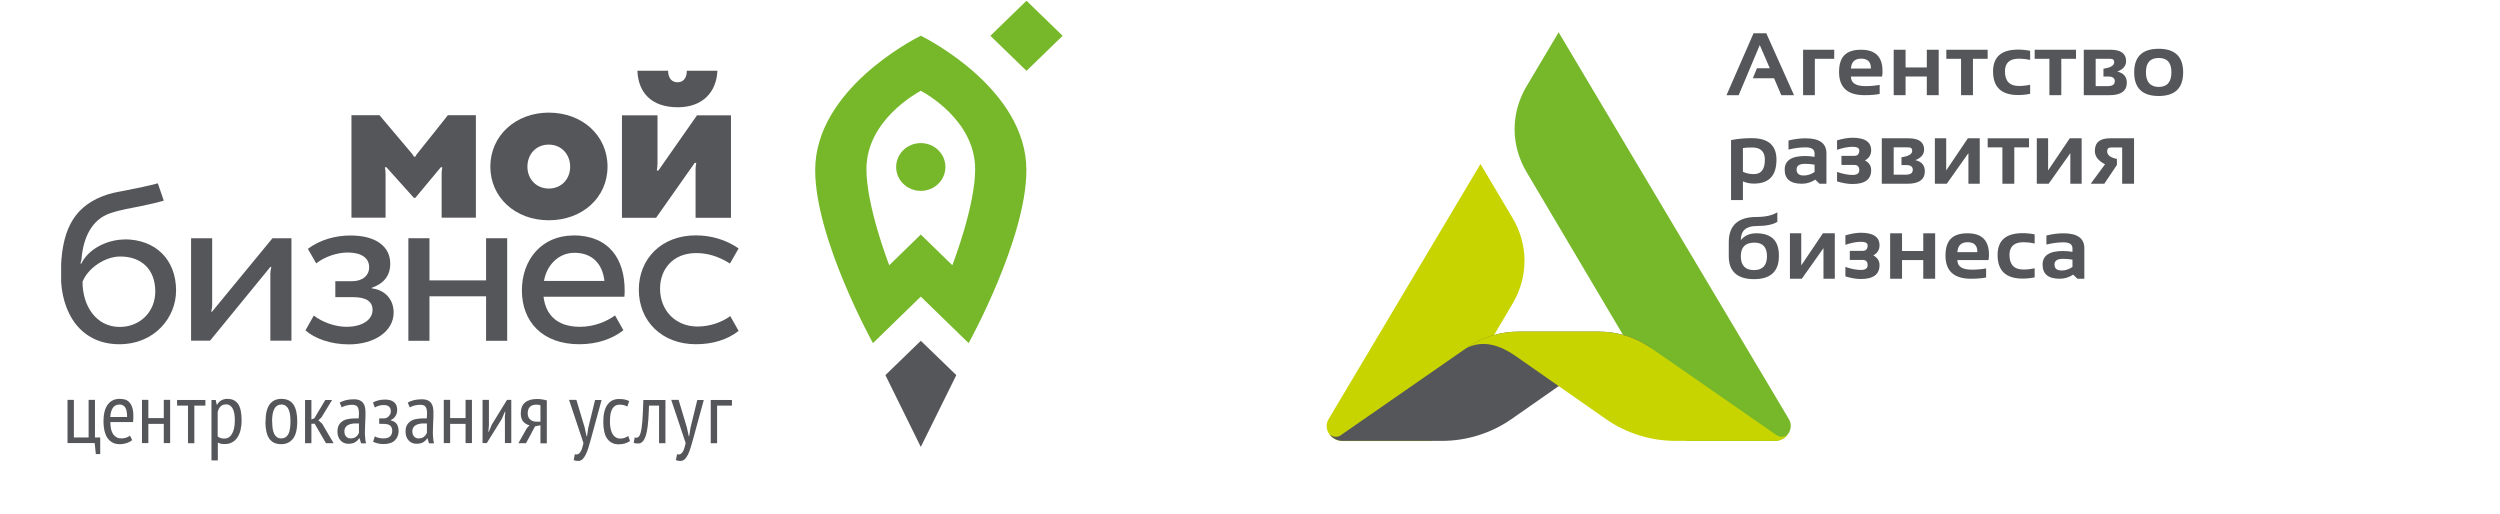 <?xml version="1.0" encoding="UTF-8"?> <svg xmlns="http://www.w3.org/2000/svg" width="248" height="51" viewBox="0 0 248 51" fill="none"> <g clip-path="url(#clip0_421_375)"> <path d="M94.867 37.212L91.343 33.807L87.832 37.212L91.343 44.335L94.867 37.212Z" fill="#55565A"></path> <path d="M91.342 18.935C92.691 18.935 93.785 17.874 93.785 16.565C93.785 15.256 92.691 14.195 91.342 14.195C89.992 14.195 88.898 15.256 88.898 16.565C88.898 17.874 89.992 18.935 91.342 18.935Z" fill="#76B82A"></path> <path d="M91.343 3.543C90.598 3.911 80.867 8.909 80.867 16.877C80.867 23.701 86.596 34.038 86.596 34.038L91.343 29.421L96.089 34.038C96.089 34.038 101.818 23.687 101.818 16.877C101.818 8.909 92.087 3.911 91.343 3.543ZM94.474 26.316L91.343 23.265L88.211 26.316C88.057 25.893 85.95 20.377 85.95 16.782C85.95 11.919 90.978 9.209 91.343 9.005C91.722 9.209 96.735 11.919 96.735 16.782C96.735 20.377 94.628 25.893 94.474 26.316Z" fill="#76B82A"></path> <path d="M101.829 0.074L98.244 3.551L101.829 7.028L105.413 3.551L101.829 0.074Z" fill="#76B82A"></path> <path d="M9.941 45.044H9.506L9.393 43.954H6.697V39.664H7.329V43.396H8.79V39.664H9.421V43.396H9.941V45.044Z" fill="#55565A"></path> <path d="M13.1 43.668C12.96 43.791 12.777 43.886 12.567 43.954C12.342 44.022 12.117 44.063 11.879 44.063C11.598 44.063 11.359 44.008 11.162 43.9C10.966 43.791 10.797 43.641 10.657 43.45C10.53 43.259 10.432 43.014 10.362 42.742C10.306 42.469 10.264 42.156 10.264 41.816C10.264 41.08 10.404 40.522 10.685 40.14C10.966 39.759 11.359 39.568 11.864 39.568C12.033 39.568 12.187 39.582 12.356 39.623C12.524 39.664 12.665 39.745 12.791 39.868C12.918 39.991 13.03 40.154 13.1 40.372C13.184 40.59 13.226 40.876 13.226 41.216C13.226 41.312 13.226 41.421 13.226 41.53C13.226 41.639 13.213 41.761 13.198 41.87H10.952C10.952 42.115 10.966 42.333 11.008 42.538C11.05 42.742 11.12 42.905 11.204 43.041C11.289 43.178 11.401 43.287 11.541 43.368C11.682 43.45 11.85 43.491 12.061 43.491C12.216 43.491 12.384 43.464 12.539 43.409C12.693 43.355 12.819 43.287 12.889 43.205L13.114 43.654L13.1 43.668ZM12.609 41.366C12.609 40.944 12.553 40.617 12.426 40.426C12.286 40.222 12.103 40.127 11.864 40.127C11.598 40.127 11.373 40.222 11.219 40.426C11.064 40.631 10.966 40.944 10.938 41.366H12.609Z" fill="#55565A"></path> <path d="M16.247 42.048H14.716V43.954H14.084V39.664H14.716V41.475H16.247V39.664H16.878V43.954H16.247V42.048Z" fill="#55565A"></path> <path d="M20.361 40.236H19.279V43.968H18.648V40.236H17.566V39.678H20.375V40.236H20.361Z" fill="#55565A"></path> <path d="M20.949 39.677H21.399L21.497 40.14H21.539C21.764 39.759 22.101 39.568 22.564 39.568C23.027 39.568 23.378 39.732 23.617 40.072C23.856 40.413 23.968 40.958 23.968 41.72C23.968 42.075 23.926 42.401 23.856 42.687C23.786 42.973 23.673 43.218 23.533 43.423C23.392 43.627 23.224 43.777 23.013 43.886C22.817 43.995 22.578 44.049 22.339 44.049C22.171 44.049 22.03 44.049 21.932 44.022C21.834 44.008 21.721 43.954 21.609 43.9V45.67H20.977V39.664L20.949 39.677ZM21.581 43.287C21.665 43.355 21.75 43.409 21.862 43.45C21.96 43.491 22.101 43.505 22.269 43.505C22.578 43.505 22.831 43.355 23.013 43.041C23.196 42.728 23.294 42.292 23.294 41.72C23.294 41.475 23.28 41.257 23.252 41.067C23.224 40.876 23.168 40.699 23.098 40.563C23.027 40.426 22.943 40.318 22.831 40.236C22.718 40.154 22.592 40.113 22.424 40.113C21.988 40.113 21.721 40.372 21.595 40.876V43.273L21.581 43.287Z" fill="#55565A"></path> <path d="M26.342 41.816C26.342 41.039 26.483 40.481 26.749 40.113C27.03 39.745 27.409 39.568 27.915 39.568C28.462 39.568 28.856 39.759 29.108 40.127C29.361 40.495 29.488 41.067 29.488 41.816C29.488 42.565 29.347 43.164 29.066 43.518C28.785 43.872 28.406 44.063 27.901 44.063C27.353 44.063 26.96 43.872 26.707 43.505C26.454 43.137 26.328 42.565 26.328 41.816H26.342ZM27.002 41.816C27.002 42.061 27.016 42.292 27.044 42.497C27.072 42.701 27.128 42.878 27.199 43.028C27.269 43.178 27.367 43.287 27.48 43.368C27.592 43.45 27.732 43.491 27.901 43.491C28.21 43.491 28.434 43.355 28.589 43.096C28.743 42.824 28.814 42.401 28.814 41.802C28.814 41.557 28.799 41.325 28.771 41.121C28.743 40.917 28.687 40.74 28.617 40.59C28.547 40.44 28.448 40.331 28.336 40.249C28.224 40.168 28.083 40.127 27.915 40.127C27.62 40.127 27.381 40.263 27.227 40.535C27.072 40.808 26.988 41.23 26.988 41.816H27.002Z" fill="#55565A"></path> <path d="M31.215 42.034H30.892V43.968H30.26V39.678H30.892V41.612L31.186 41.489L32.268 39.678H32.942L31.889 41.407L31.58 41.694L31.959 42.034L33.096 43.968H32.338L31.215 42.034Z" fill="#55565A"></path> <path d="M33.713 39.936C33.882 39.827 34.093 39.759 34.331 39.691C34.57 39.637 34.837 39.609 35.103 39.609C35.356 39.609 35.553 39.65 35.693 39.718C35.848 39.786 35.96 39.882 36.044 40.004C36.129 40.127 36.185 40.263 36.213 40.427C36.241 40.59 36.255 40.754 36.255 40.917C36.255 41.257 36.255 41.598 36.227 41.925C36.213 42.252 36.199 42.565 36.199 42.851C36.199 43.069 36.199 43.273 36.227 43.45C36.241 43.641 36.269 43.818 36.311 43.981H35.82L35.665 43.477H35.623C35.539 43.627 35.412 43.75 35.244 43.859C35.075 43.968 34.851 44.022 34.556 44.022C34.247 44.022 33.98 43.913 33.783 43.695C33.587 43.477 33.475 43.191 33.475 42.81C33.475 42.565 33.517 42.361 33.601 42.197C33.685 42.034 33.812 41.898 33.966 41.789C34.12 41.68 34.303 41.611 34.514 41.571C34.724 41.53 34.963 41.503 35.23 41.503H35.398C35.398 41.503 35.525 41.503 35.581 41.503C35.595 41.325 35.609 41.162 35.609 41.026C35.609 40.699 35.553 40.467 35.455 40.345C35.356 40.209 35.174 40.154 34.907 40.154C34.738 40.154 34.57 40.181 34.373 40.222C34.177 40.277 34.022 40.331 33.896 40.413L33.685 39.923L33.713 39.936ZM35.609 42.007C35.609 42.007 35.497 42.007 35.441 42.007C35.384 42.007 35.328 42.007 35.272 42.007C35.132 42.007 34.991 42.007 34.865 42.047C34.724 42.075 34.612 42.115 34.514 42.17C34.415 42.224 34.331 42.306 34.261 42.401C34.205 42.497 34.163 42.619 34.163 42.769C34.163 43.001 34.219 43.178 34.331 43.3C34.444 43.423 34.598 43.491 34.767 43.491C35.005 43.491 35.202 43.437 35.328 43.314C35.469 43.205 35.553 43.069 35.609 42.933V42.02V42.007Z" fill="#55565A"></path> <path d="M37.618 42.02V41.503H38.109C38.194 41.503 38.278 41.489 38.348 41.448C38.432 41.407 38.502 41.367 38.559 41.298C38.615 41.23 38.671 41.162 38.713 41.081C38.755 40.999 38.769 40.917 38.769 40.822C38.769 40.604 38.713 40.44 38.587 40.331C38.46 40.222 38.278 40.181 38.039 40.181C37.857 40.181 37.688 40.209 37.534 40.263C37.379 40.318 37.267 40.372 37.182 40.427L37 39.936C37.14 39.841 37.323 39.773 37.52 39.718C37.716 39.664 37.941 39.637 38.194 39.637C38.587 39.637 38.882 39.718 39.092 39.895C39.303 40.073 39.401 40.331 39.401 40.672C39.401 40.89 39.345 41.094 39.233 41.271C39.12 41.448 38.966 41.584 38.769 41.666V41.707C39.036 41.775 39.233 41.884 39.359 42.061C39.471 42.238 39.542 42.47 39.542 42.769C39.542 43.123 39.415 43.437 39.176 43.682C38.924 43.927 38.545 44.05 38.039 44.05C37.8 44.05 37.604 44.022 37.449 43.981C37.281 43.941 37.14 43.886 37.014 43.818L37.182 43.287C37.295 43.355 37.421 43.41 37.576 43.437C37.73 43.478 37.885 43.491 38.053 43.491C38.348 43.491 38.559 43.423 38.699 43.287C38.84 43.151 38.91 42.96 38.91 42.715C38.91 42.511 38.84 42.347 38.713 42.224C38.573 42.102 38.348 42.047 38.039 42.047H37.646L37.618 42.02Z" fill="#55565A"></path> <path d="M40.455 39.936C40.624 39.827 40.834 39.759 41.073 39.691C41.312 39.637 41.578 39.609 41.845 39.609C42.098 39.609 42.295 39.65 42.435 39.718C42.59 39.786 42.702 39.882 42.786 40.004C42.87 40.127 42.926 40.263 42.955 40.427C42.983 40.59 42.997 40.754 42.997 40.917C42.997 41.257 42.997 41.598 42.969 41.925C42.955 42.252 42.941 42.565 42.941 42.851C42.941 43.069 42.941 43.273 42.969 43.45C42.983 43.641 43.011 43.818 43.053 43.981H42.561L42.407 43.477H42.379C42.295 43.627 42.168 43.75 42 43.859C41.831 43.968 41.607 44.022 41.312 44.022C41.003 44.022 40.736 43.913 40.539 43.695C40.343 43.477 40.23 43.191 40.23 42.81C40.23 42.565 40.273 42.361 40.357 42.197C40.441 42.034 40.568 41.898 40.722 41.789C40.876 41.68 41.059 41.611 41.27 41.571C41.48 41.53 41.719 41.503 41.986 41.503H42.154C42.154 41.503 42.281 41.503 42.337 41.503C42.351 41.325 42.365 41.162 42.365 41.026C42.365 40.699 42.309 40.467 42.21 40.345C42.112 40.209 41.93 40.154 41.663 40.154C41.494 40.154 41.326 40.181 41.129 40.222C40.933 40.277 40.778 40.331 40.652 40.413L40.441 39.923L40.455 39.936ZM42.351 42.007C42.351 42.007 42.239 42.007 42.182 42.007C42.126 42.007 42.07 42.007 42.014 42.007C41.873 42.007 41.733 42.007 41.607 42.047C41.466 42.075 41.354 42.115 41.255 42.17C41.157 42.224 41.073 42.306 41.003 42.401C40.947 42.497 40.904 42.619 40.904 42.769C40.904 43.001 40.961 43.178 41.073 43.3C41.185 43.423 41.34 43.491 41.508 43.491C41.747 43.491 41.944 43.437 42.07 43.314C42.21 43.205 42.295 43.069 42.351 42.933V42.02V42.007Z" fill="#55565A"></path> <path d="M46.184 42.048H44.653V43.954H44.022V39.664H44.653V41.475H46.184V39.664H46.816V43.954H46.184V42.048Z" fill="#55565A"></path> <path d="M50.074 41.489L50.13 40.835H50.088L49.779 41.557L48.29 43.954H47.869V39.664H48.501V42.211L48.445 42.837H48.487L48.782 42.129L50.298 39.664H50.72V43.954H50.088V41.489H50.074Z" fill="#55565A"></path> <path d="M53.612 42.184L53.079 42.292L52.18 43.968H51.422L52.25 42.497L52.531 42.184C52.292 42.143 52.082 42.02 51.913 41.829C51.745 41.639 51.661 41.366 51.661 41.039C51.661 40.522 51.801 40.154 52.096 39.922C52.377 39.691 52.77 39.582 53.261 39.582C53.444 39.582 53.612 39.582 53.781 39.623C53.949 39.65 54.104 39.677 54.244 39.718V43.981H53.612V42.211V42.184ZM53.612 41.788V40.209C53.612 40.209 53.486 40.154 53.416 40.154C53.346 40.154 53.275 40.141 53.219 40.141C52.938 40.141 52.714 40.209 52.573 40.358C52.419 40.508 52.349 40.712 52.349 41.012C52.349 41.271 52.433 41.475 52.601 41.625C52.77 41.775 52.995 41.843 53.275 41.829H53.627L53.612 41.788Z" fill="#55565A"></path> <path d="M58.006 42.443L58.188 43.273H58.231L58.357 42.443L59.031 39.678H59.677L58.624 43.532C58.539 43.845 58.455 44.132 58.371 44.404C58.287 44.676 58.203 44.908 58.104 45.099C58.006 45.289 57.894 45.453 57.781 45.562C57.655 45.67 57.514 45.725 57.346 45.725C57.178 45.725 57.037 45.698 56.911 45.643L57.023 45.058C57.107 45.085 57.191 45.099 57.276 45.071C57.36 45.058 57.43 45.003 57.514 44.921C57.585 44.84 57.655 44.717 57.711 44.567C57.767 44.404 57.823 44.2 57.88 43.954L56.447 39.664H57.178L58.006 42.429V42.443Z" fill="#55565A"></path> <path d="M62.486 43.75C62.345 43.859 62.177 43.941 61.98 43.995C61.797 44.049 61.601 44.077 61.39 44.077C61.109 44.077 60.871 44.022 60.674 43.913C60.478 43.804 60.323 43.654 60.197 43.464C60.07 43.273 59.986 43.028 59.93 42.755C59.874 42.483 59.846 42.17 59.846 41.829C59.846 41.094 59.986 40.535 60.253 40.154C60.52 39.773 60.899 39.582 61.404 39.582C61.629 39.582 61.826 39.596 61.994 39.636C62.163 39.677 62.303 39.732 62.415 39.786L62.233 40.331C61.994 40.195 61.741 40.141 61.461 40.141C61.138 40.141 60.899 40.277 60.744 40.549C60.576 40.822 60.506 41.244 60.506 41.829C60.506 42.061 60.52 42.279 60.562 42.483C60.604 42.687 60.66 42.864 60.744 43.014C60.829 43.164 60.927 43.287 61.067 43.368C61.194 43.464 61.362 43.505 61.559 43.505C61.713 43.505 61.854 43.477 61.994 43.423C62.12 43.368 62.233 43.314 62.317 43.246L62.5 43.75H62.486Z" fill="#55565A"></path> <path d="M65.351 40.236H64.382C64.368 40.727 64.34 41.19 64.312 41.653C64.284 42.102 64.227 42.511 64.157 42.851C64.087 43.205 63.975 43.478 63.848 43.682C63.708 43.886 63.539 43.995 63.315 43.995C63.216 43.995 63.132 43.995 63.062 43.982C62.992 43.982 62.921 43.954 62.865 43.927L62.964 43.396C63.09 43.437 63.202 43.423 63.3 43.369C63.399 43.314 63.483 43.164 63.553 42.919C63.623 42.674 63.68 42.293 63.722 41.775C63.764 41.258 63.792 40.563 63.82 39.678H66.011V43.968H65.379V40.236H65.351Z" fill="#55565A"></path> <path d="M68.145 42.443L68.327 43.273H68.369L68.496 42.443L69.17 39.678H69.816L68.763 43.532C68.678 43.845 68.594 44.132 68.51 44.404C68.425 44.676 68.341 44.908 68.243 45.099C68.145 45.289 68.032 45.453 67.92 45.562C67.794 45.67 67.653 45.725 67.485 45.725C67.316 45.725 67.176 45.698 67.049 45.643L67.162 45.058C67.246 45.085 67.33 45.099 67.414 45.071C67.499 45.058 67.569 45.003 67.653 44.921C67.723 44.84 67.794 44.717 67.85 44.567C67.906 44.404 67.962 44.2 68.018 43.954L66.586 39.664H67.316L68.145 42.429V42.443Z" fill="#55565A"></path> <path d="M72.61 40.236H71.136V43.968H70.504V39.678H72.61V40.236Z" fill="#55565A"></path> <path d="M68.131 7.018C68.131 7.739 67.794 8.162 67.204 8.162C66.615 8.162 66.278 7.712 66.278 7.018H63.23C63.315 9.183 64.607 10.64 67.246 10.64C69.69 10.64 71.08 9.142 71.164 7.018H68.117H68.131Z" fill="#55565A"></path> <path d="M61.699 21.604V11.443H65.224C65.224 11.443 65.224 15.829 65.224 16.183C65.224 16.537 65.154 16.919 65.154 16.919H65.308L69.141 11.443H72.512V21.604H69.001V16.823C69.001 16.483 69.071 16.156 69.071 16.156H68.917L65.083 21.604H61.713H61.699Z" fill="#55565A"></path> <path d="M54.44 11.172C57.782 11.172 60.267 13.46 60.267 16.525C60.267 19.589 57.782 21.85 54.44 21.85C51.098 21.85 48.641 19.562 48.641 16.525C48.641 13.487 51.126 11.172 54.44 11.172ZM54.44 18.704C55.718 18.704 56.56 17.737 56.56 16.538C56.56 15.34 55.718 14.345 54.44 14.345C53.162 14.345 52.32 15.312 52.32 16.538C52.32 17.764 53.204 18.704 54.44 18.704Z" fill="#55565A"></path> <path d="M44.428 11.43C44.428 11.43 41.493 15.134 41.367 15.271C41.226 15.448 41.212 15.543 41.212 15.543H41.058C41.058 15.543 41.03 15.448 40.889 15.271C40.679 15.025 37.646 11.43 37.646 11.43H34.865V21.59H38.249V17.327C38.249 16.864 38.179 16.592 38.179 16.592H38.334L41.058 19.629H41.198L43.726 16.592H43.88C43.88 16.592 43.81 16.864 43.81 17.327V21.59H47.208V11.43H44.428Z" fill="#55565A"></path> <path d="M12.384 23.756C10.615 23.756 8.761 24.71 8.073 26.14H7.975C8.017 25.99 8.073 25.84 8.087 25.704C8.256 23.511 9.154 21.768 10.896 21.168C11.991 20.787 13.086 20.637 13.915 20.46C14.799 20.283 15.712 20.065 16.246 19.902L15.656 18.186C14.687 18.444 13.774 18.635 12.244 18.935C11.598 19.057 10.896 19.166 10.067 19.507C7.273 20.651 6.037 22.925 6.037 27.229C6.037 31.097 8.031 34.148 11.836 34.148C15.347 34.148 17.467 31.492 17.467 28.823C17.467 25.745 15.431 23.742 12.342 23.742L12.384 23.756ZM11.879 32.432C9.534 32.432 8.186 30.348 8.186 27.951C8.733 26.562 10.46 25.445 11.921 25.445C14.041 25.445 15.403 26.725 15.403 28.918C15.403 30.948 13.873 32.432 11.879 32.432Z" fill="#55565A"></path> <path d="M21.047 30.92C21.047 30.92 21.005 30.92 20.949 30.92C20.991 30.756 21.047 30.525 21.047 30.279V23.633H18.955V33.793H20.837L26.819 26.479H26.917C26.875 26.643 26.819 26.902 26.819 27.147V33.793H28.911V23.633H27.029L21.033 30.92H21.047Z" fill="#55565A"></path> <path d="M36.873 28.591V28.551C38.108 28.115 38.712 27.325 38.712 26.153C38.712 24.451 37.294 23.361 34.766 23.361C33.32 23.361 31.789 23.756 30.54 24.683L31.368 26.126C32.309 25.404 33.516 25.05 34.499 25.05C35.876 25.05 36.62 25.609 36.62 26.508C36.62 27.325 35.974 27.897 34.921 27.897H33.264V29.477H35.033C36.311 29.477 36.957 29.899 36.957 30.743C36.957 31.738 35.918 32.419 34.359 32.419C33.25 32.419 31.958 31.956 31.129 31.302L30.301 32.773C31.213 33.576 32.786 34.162 34.612 34.162C37.125 34.162 39.049 32.882 39.049 31.002C39.049 29.763 38.263 28.768 36.873 28.605V28.591Z" fill="#55565A"></path> <path d="M48.219 27.814H42.602V23.633H40.51V33.807H42.602V29.394H48.219V33.807H50.311V23.633H48.219V27.814Z" fill="#55565A"></path> <path d="M56.869 23.361C53.779 23.361 51.772 25.718 51.772 28.809C51.772 31.901 53.794 34.148 57.473 34.148C59.242 34.148 60.758 33.617 61.84 32.759L61.011 31.288C60.211 31.874 58.975 32.419 57.529 32.419C55.24 32.419 54.13 31.206 53.92 29.436H61.938C61.966 29.232 61.966 29.014 61.966 28.796C61.966 25.704 60.421 23.348 56.855 23.348L56.869 23.361ZM53.962 27.869C54.229 26.29 55.422 25.077 56.981 25.077C58.877 25.077 59.789 26.317 59.958 27.869H53.962Z" fill="#55565A"></path> <path d="M69.184 32.391C67.05 32.391 65.477 30.839 65.477 28.632C65.477 26.739 66.727 25.105 69.058 25.105C70.111 25.105 71.192 25.377 72.414 26.14C72.414 26.14 72.948 25.214 73.271 24.642C72.021 23.784 70.561 23.348 69.016 23.348C65.646 23.348 63.371 25.649 63.371 28.741C63.371 31.833 65.632 34.148 69.044 34.148C70.715 34.148 72.175 33.685 73.271 32.827L72.442 31.356C71.642 31.942 70.476 32.391 69.184 32.391Z" fill="#55565A"></path> <path d="M172.477 9.441H171.27L173.952 3.299H175.215L177.968 9.441H176.704L175.988 7.766H173.881L174.289 6.772H175.566L174.569 4.47L172.477 9.441Z" fill="#55565A"></path> <path d="M178.866 9.442V4.934H181.955V5.833H180.031V9.442H178.852H178.866Z" fill="#55565A"></path> <path d="M184.624 4.934C186.028 4.934 186.744 5.628 186.744 7.031C186.744 7.222 186.745 7.399 186.702 7.59H183.613C183.613 8.23 184.091 8.543 185.059 8.543C185.523 8.543 186 8.502 186.464 8.42V9.319C186.056 9.401 185.551 9.442 184.961 9.442C183.276 9.442 182.434 8.679 182.434 7.14C182.434 5.601 183.164 4.934 184.61 4.934H184.624ZM183.613 6.8H185.593V6.759C185.593 6.132 185.27 5.819 184.624 5.819C183.978 5.819 183.669 6.146 183.613 6.786V6.8Z" fill="#55565A"></path> <path d="M187.854 9.442V4.934H189.033V6.691H191.139V4.934H192.319V9.442H191.139V7.59H189.033V9.442H187.854Z" fill="#55565A"></path> <path d="M197.176 4.934V5.833H195.716V9.442H194.537V5.833H193.076V4.934H197.176Z" fill="#55565A"></path> <path d="M201.39 9.306C201.011 9.387 200.604 9.428 200.196 9.428C198.539 9.428 197.711 8.652 197.711 7.086C197.711 5.642 198.539 4.92 200.196 4.92C200.604 4.92 201.011 4.961 201.39 5.043V5.941C201.011 5.86 200.632 5.819 200.281 5.819C199.354 5.819 198.89 6.241 198.89 7.086C198.89 8.039 199.354 8.529 200.281 8.529C200.632 8.529 201.011 8.488 201.39 8.407V9.306Z" fill="#55565A"></path> <path d="M205.94 4.934V5.833H204.48V9.442H203.3V5.833H201.84V4.934H205.94Z" fill="#55565A"></path> <path d="M206.711 9.442V4.934H209.365C210.39 4.934 210.91 5.315 210.91 6.064C210.91 6.527 210.615 6.881 210.039 7.099C210.671 7.249 210.98 7.617 210.98 8.202C210.98 9.02 210.404 9.442 209.267 9.442H206.697H206.711ZM209.098 8.543C209.562 8.543 209.787 8.379 209.787 8.053C209.787 7.753 209.576 7.59 209.155 7.59H208.663V6.813C209.365 6.718 209.73 6.5 209.73 6.173C209.73 5.941 209.604 5.833 209.337 5.833H207.891V8.543H209.098Z" fill="#55565A"></path> <path d="M211.711 7.181C211.711 5.614 212.525 4.838 214.14 4.838C215.755 4.838 216.569 5.614 216.569 7.181C216.569 8.747 215.755 9.523 214.14 9.523C212.525 9.523 211.711 8.747 211.711 7.181ZM214.14 8.624C214.983 8.624 215.404 8.134 215.404 7.167C215.404 6.2 214.983 5.75 214.14 5.75C213.298 5.75 212.876 6.227 212.876 7.167C212.876 8.107 213.298 8.624 214.14 8.624Z" fill="#55565A"></path> <path d="M171.719 13.896C172.337 13.773 173.025 13.705 173.769 13.705C175.412 13.705 176.226 14.413 176.226 15.843C176.226 17.423 175.482 18.213 173.98 18.213C173.614 18.213 173.249 18.145 172.898 17.995V19.848H171.719V13.896ZM172.898 17.042C173.221 17.192 173.572 17.273 173.98 17.273C174.71 17.273 175.075 16.797 175.075 15.843C175.075 15.04 174.654 14.631 173.825 14.631C173.432 14.631 173.123 14.645 172.898 14.686V17.042Z" fill="#55565A"></path> <path d="M177.041 16.824C177.041 15.925 177.715 15.476 179.063 15.476C179.372 15.476 179.695 15.503 180.004 15.557V15.217C180.004 14.808 179.709 14.618 179.105 14.618C178.6 14.618 178.038 14.686 177.42 14.836V13.937C178.038 13.787 178.6 13.719 179.105 13.719C180.481 13.719 181.183 14.209 181.183 15.203V18.227H180.495L180.074 17.818C179.667 18.091 179.218 18.227 178.74 18.227C177.603 18.227 177.041 17.764 177.041 16.824ZM179.063 16.252C178.501 16.252 178.221 16.443 178.221 16.811C178.221 17.206 178.459 17.41 178.923 17.41C179.316 17.41 179.681 17.287 180.004 17.056V16.334C179.709 16.279 179.386 16.252 179.063 16.252Z" fill="#55565A"></path> <path d="M182.236 13.923C182.826 13.746 183.346 13.664 183.781 13.664C185.003 13.664 185.62 14.086 185.62 14.917C185.62 15.353 185.41 15.694 185.003 15.911C185.41 16.129 185.62 16.443 185.62 16.878C185.62 17.791 185.003 18.254 183.781 18.254C183.332 18.254 182.826 18.172 182.236 17.995V17.055C182.826 17.26 183.346 17.355 183.781 17.355C184.216 17.355 184.441 17.192 184.441 16.878C184.441 16.538 184.272 16.361 183.949 16.361H182.672V15.462H183.935C184.272 15.462 184.441 15.285 184.441 14.917C184.441 14.686 184.216 14.563 183.781 14.563C183.346 14.563 182.826 14.658 182.236 14.863V13.923Z" fill="#55565A"></path> <path d="M186.674 18.227V13.719H189.328C190.353 13.719 190.873 14.1 190.873 14.849C190.873 15.312 190.578 15.666 190.002 15.884C190.634 16.034 190.943 16.402 190.943 16.988C190.943 17.805 190.367 18.227 189.23 18.227H186.66H186.674ZM189.061 17.328C189.525 17.328 189.749 17.165 189.749 16.838C189.749 16.538 189.539 16.375 189.118 16.375H188.626V15.598C189.328 15.503 189.693 15.285 189.693 14.958C189.693 14.727 189.567 14.618 189.3 14.618H187.854V17.328H189.061Z" fill="#55565A"></path> <path d="M195.267 18.227V15.19L193.119 18.227H191.939V13.719H193.063V16.906L195.211 13.719H196.391V18.227H195.267Z" fill="#55565A"></path> <path d="M201.278 13.719V14.618H199.818V18.227H198.638V14.618H197.178V13.719H201.278Z" fill="#55565A"></path> <path d="M205.377 18.227V15.19L203.228 18.227H202.049V13.719H203.172V16.906L205.321 13.719H206.5V18.227H205.377Z" fill="#55565A"></path> <path d="M210.518 18.227V14.631H209.394C209.156 14.631 209.029 14.754 209.029 15.013C209.029 15.38 209.352 15.639 209.998 15.762V16.361L208.748 18.227H207.4L208.819 16.293C208.145 15.952 207.808 15.517 207.808 14.972C207.808 14.127 208.313 13.719 209.31 13.719H211.697V18.227H210.518Z" fill="#55565A"></path> <path d="M176.465 25.417C176.465 26.929 175.637 27.692 173.994 27.692C172.351 27.692 171.494 26.929 171.494 25.417V24.028C171.494 22.352 172.421 21.522 174.26 21.522C175.117 21.522 175.805 21.372 176.311 21.059V22.012C175.861 22.284 175.173 22.421 174.246 22.421C173.207 22.421 172.688 22.884 172.688 23.823C173.053 23.374 173.558 23.142 174.218 23.142C175.707 23.142 176.465 23.864 176.465 25.322V25.417ZM173.994 26.793C174.85 26.793 175.285 26.33 175.285 25.417C175.285 24.505 174.864 24.069 174.036 24.069C173.137 24.069 172.688 24.518 172.688 25.417C172.688 26.316 173.123 26.793 173.98 26.793H173.994Z" fill="#55565A"></path> <path d="M180.889 27.651V24.613L178.74 27.651H177.561V23.143H178.684V26.33L180.832 23.143H182.012V27.651H180.889Z" fill="#55565A"></path> <path d="M183.064 23.347C183.654 23.17 184.174 23.088 184.609 23.088C185.831 23.088 186.449 23.51 186.449 24.341C186.449 24.777 186.238 25.117 185.831 25.335C186.238 25.553 186.449 25.866 186.449 26.302C186.449 27.215 185.831 27.678 184.609 27.678C184.16 27.678 183.654 27.596 183.064 27.419V26.479C183.654 26.684 184.174 26.779 184.609 26.779C185.044 26.779 185.269 26.616 185.269 26.302C185.269 25.962 185.101 25.785 184.778 25.785H183.5V24.886H184.764C185.101 24.886 185.269 24.709 185.269 24.341C185.269 24.109 185.044 23.987 184.609 23.987C184.174 23.987 183.654 24.082 183.064 24.287V23.347Z" fill="#55565A"></path> <path d="M187.502 27.651V23.143H188.681V24.9H190.788V23.143H191.967V27.651H190.788V25.799H188.681V27.651H187.502Z" fill="#55565A"></path> <path d="M195.183 23.143C196.587 23.143 197.303 23.837 197.303 25.24C197.303 25.431 197.303 25.608 197.261 25.799H194.172C194.172 26.439 194.649 26.752 195.618 26.752C196.081 26.752 196.559 26.711 197.022 26.629V27.528C196.615 27.61 196.11 27.651 195.52 27.651C193.835 27.651 192.992 26.888 192.992 25.349C192.992 23.81 193.722 23.143 195.169 23.143H195.183ZM194.172 25.009H196.152V24.968C196.152 24.341 195.829 24.028 195.183 24.028C194.537 24.028 194.228 24.355 194.172 24.995V25.009Z" fill="#55565A"></path> <path d="M201.839 27.515C201.46 27.596 201.053 27.637 200.646 27.637C198.989 27.637 198.16 26.861 198.16 25.294C198.16 23.851 198.989 23.129 200.646 23.129C201.053 23.129 201.46 23.17 201.839 23.252V24.15C201.46 24.069 201.081 24.028 200.73 24.028C199.803 24.028 199.34 24.45 199.34 25.294C199.34 26.248 199.803 26.738 200.73 26.738C201.081 26.738 201.46 26.697 201.839 26.616V27.515Z" fill="#55565A"></path> <path d="M202.625 26.248C202.625 25.349 203.299 24.9 204.647 24.9C204.956 24.9 205.279 24.927 205.588 24.981V24.641C205.588 24.232 205.293 24.041 204.689 24.041C204.184 24.041 203.622 24.11 203.004 24.259V23.36C203.622 23.211 204.184 23.143 204.689 23.143C206.065 23.143 206.767 23.633 206.767 24.627V27.651H206.079L205.658 27.242C205.251 27.515 204.802 27.651 204.324 27.651C203.187 27.651 202.625 27.188 202.625 26.248ZM204.647 25.676C204.085 25.676 203.805 25.867 203.805 26.234C203.805 26.629 204.043 26.834 204.507 26.834C204.9 26.834 205.265 26.711 205.588 26.48V25.758C205.293 25.703 204.97 25.676 204.647 25.676Z" fill="#55565A"></path> <path d="M176.085 43.75H167.239L151.428 17.055C149.841 14.372 149.855 11.171 151.47 8.501L154.615 3.203L177.462 41.584C178.023 42.538 177.209 43.736 176.071 43.736L176.085 43.75Z" fill="#76B82A"></path> <path d="M133.16 43.751H142.006L150.052 30.117C151.639 27.434 151.625 24.233 150.01 21.564L146.865 16.266L131.784 41.599C131.222 42.552 132.036 43.751 133.174 43.751H133.16Z" fill="#C8D400"></path> <path d="M133.02 43.164L145.504 34.502C147.006 33.453 148.818 32.895 150.671 32.895H156.681H158.591C160.444 32.895 162.256 33.453 163.758 34.502L163.842 34.556C162.031 33.616 160.304 34.352 158.956 35.278L149.941 41.571C147.933 42.973 145.504 43.736 143.032 43.736H134.003H133.189C132.641 43.736 132.164 43.464 131.883 43.069C132.178 43.368 132.669 43.423 133.034 43.164H133.02Z" fill="#55565A"></path> <path d="M176.227 43.164L163.743 34.502C162.241 33.453 160.429 32.895 158.576 32.895H150.656C148.802 32.895 146.991 33.453 145.489 34.502L145.404 34.556C147.216 33.616 148.943 34.352 150.291 35.278L159.306 41.571C161.314 42.973 163.743 43.736 166.215 43.736H176.072C176.62 43.736 177.097 43.464 177.378 43.069C177.083 43.368 176.592 43.423 176.227 43.164Z" fill="#C8D400"></path> </g> <defs> <clipPath id="clip0_421_375"> <rect width="210.518" height="45.654" fill="white" transform="translate(6.064 0.07)"></rect> </clipPath> </defs> </svg> 